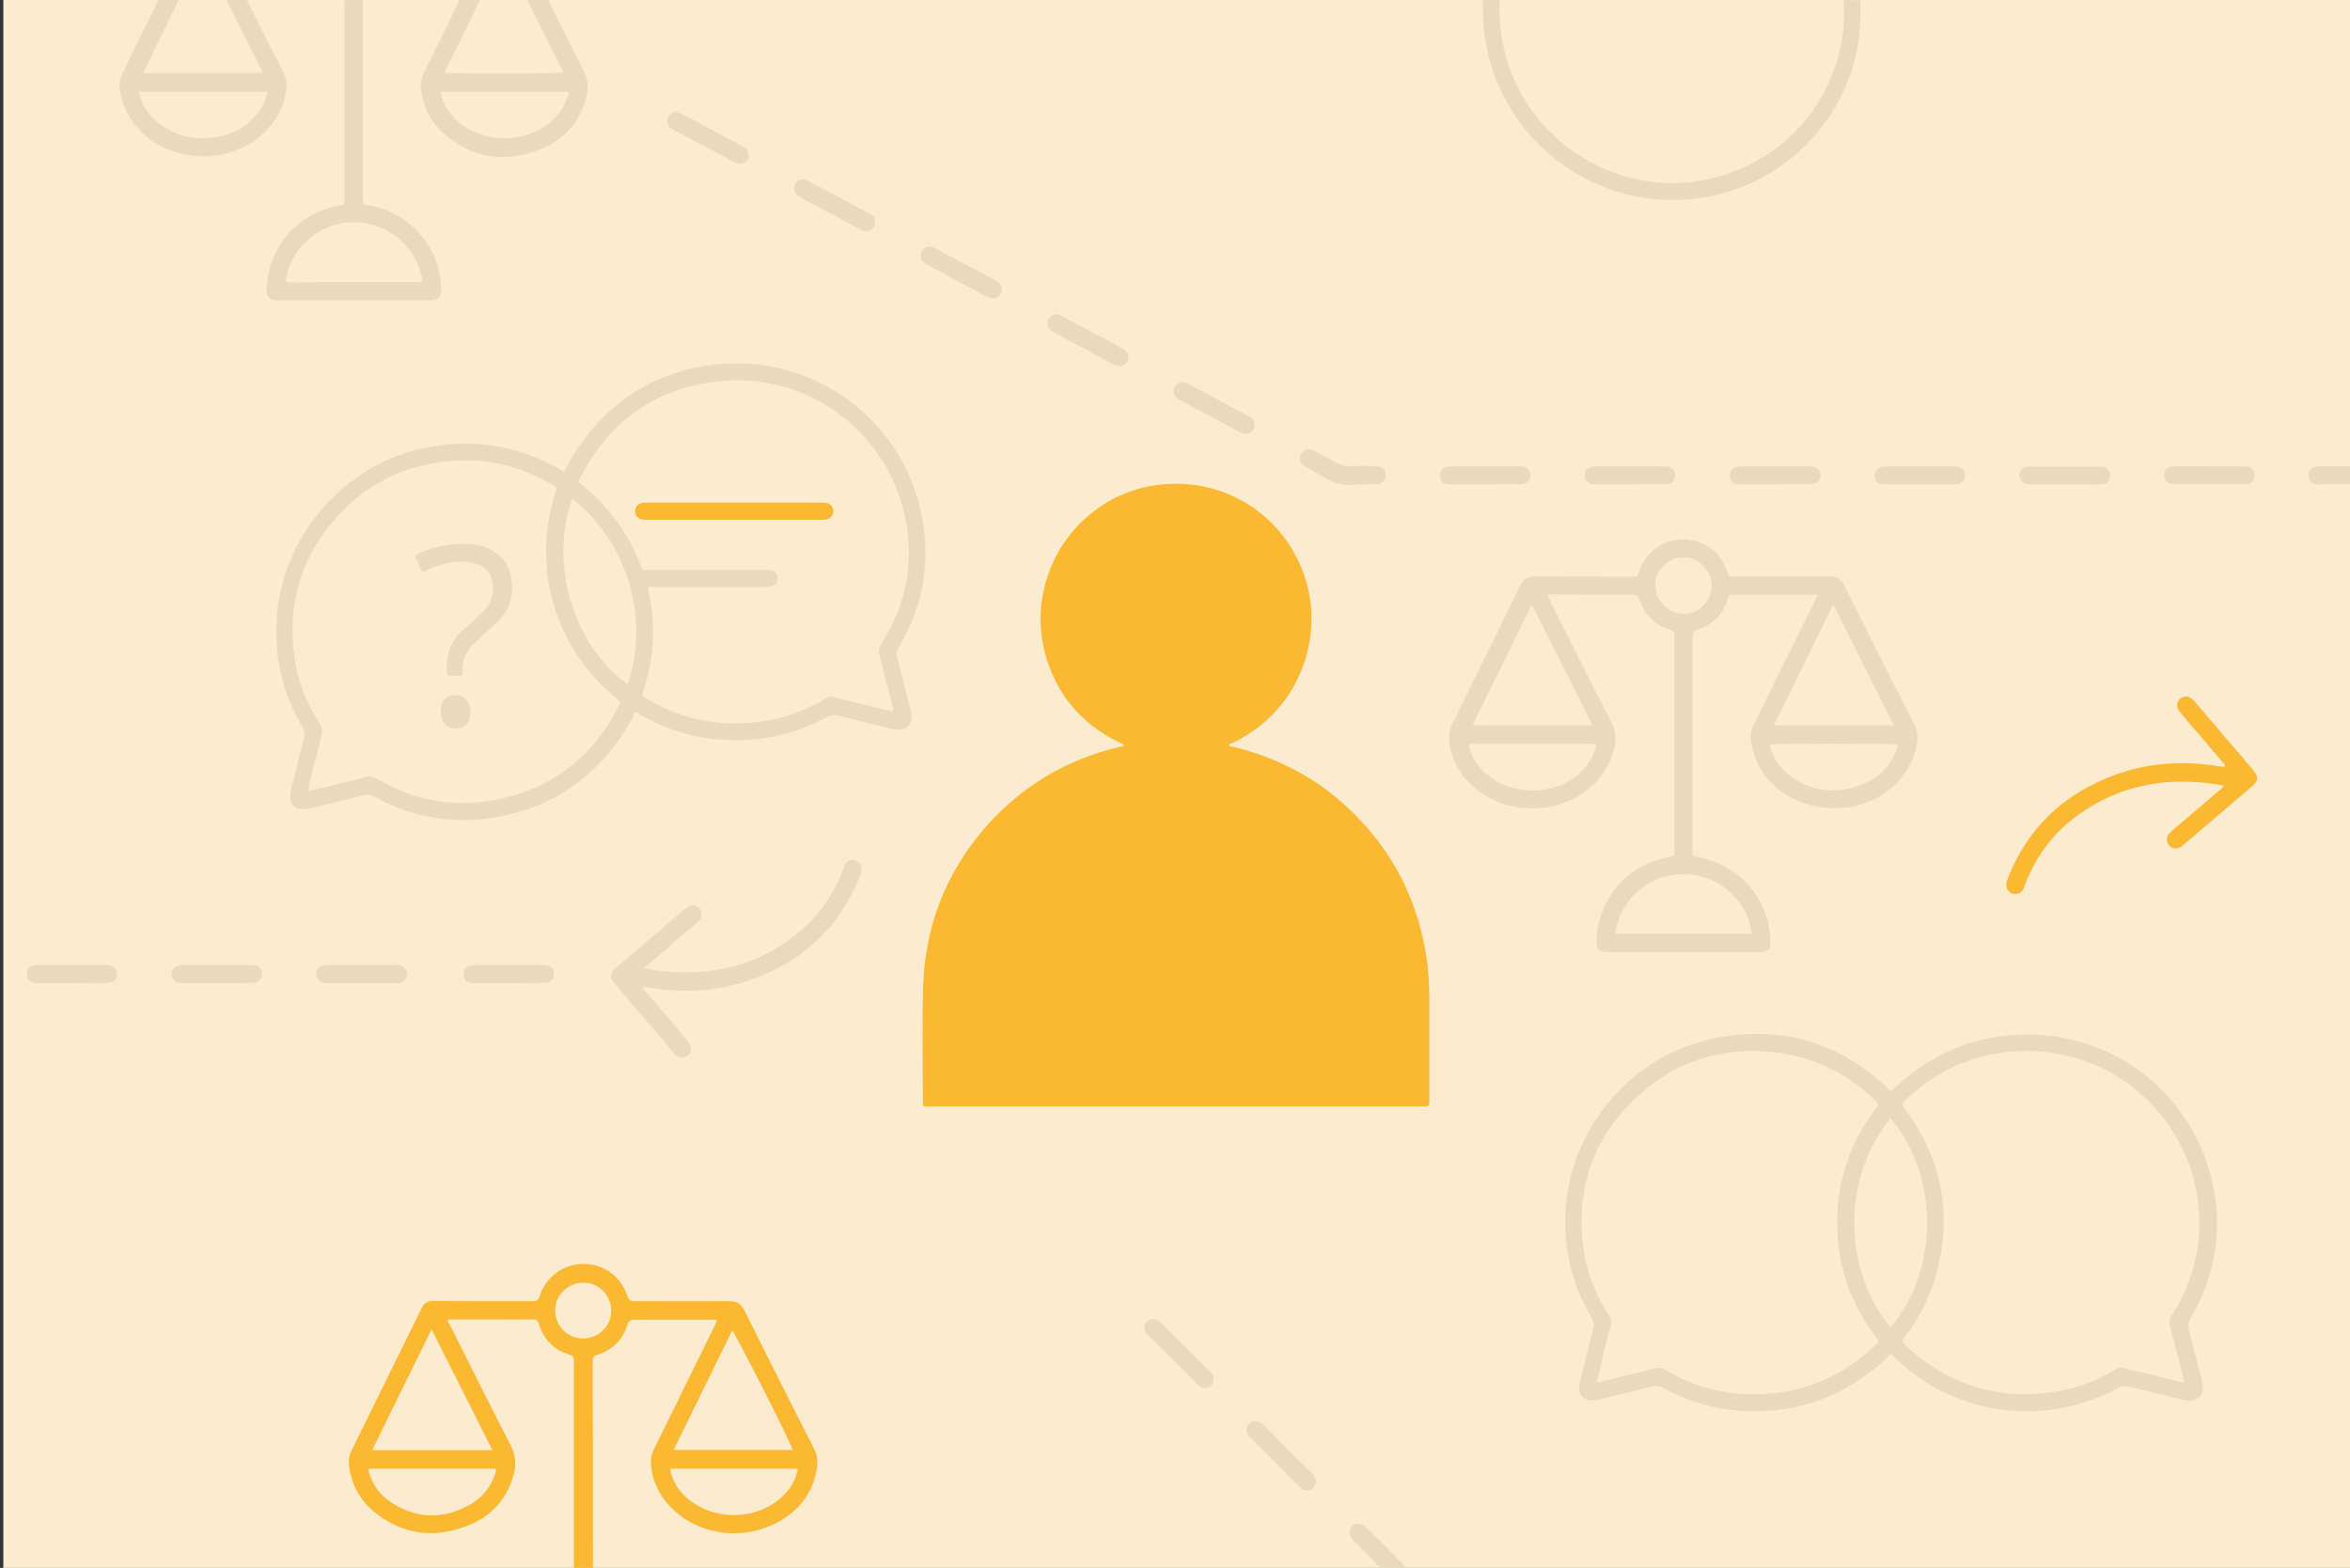 <?xml version="1.0" encoding="utf-8"?>
<!-- Generator: Adobe Illustrator 18.1.1, SVG Export Plug-In . SVG Version: 6.00 Build 0)  -->
<svg version="1.1" id="Lager_1" xmlns="http://www.w3.org/2000/svg" xmlns:xlink="http://www.w3.org/1999/xlink" x="0px" y="0px"
	 width="850.5px" height="567.4px" viewBox="0 0 850.5 567.4" enable-background="new 0 0 850.5 567.4" xml:space="preserve">
<rect x="0" y="0" width="850.5" height="567.4" fill="#333333" stroke="none"/>
<rect x="1.2" y="0" fill="#FBECCF" width="849.3" height="567.4"/>
<path fill="#FAB833" d="M406.8,269.5c-13.5-6.1-23-15.9-27.7-30.1c-3.4-10.3-3.3-20.8,0.1-31.1c6.3-19,25.3-34.8,49.9-33.1
	c19.9,1.3,38.3,15,44,36.6c5.5,20.8-3.6,46.7-28.4,57.7c0.2,0.7,0.8,0.6,1.3,0.7c18.1,4.3,33.6,13.1,46.3,26.6
	c12.1,12.8,19.8,28,23.2,45.3c1.3,6.5,1.8,13.1,1.8,19.8c0,11.8,0,23.5,0,35.3c0,0.6,0,1.1,0,1.7c0,1-0.3,1.5-1.4,1.5
	c-0.6,0-1.1,0-1.7,0c-59,0-118,0-177.1,0c-3.4,0-3.1,0.3-3.1-3.1c0-13.5-0.3-27,0.1-40.5c0.7-20.9,7.7-39.6,21.1-55.7
	c13.2-15.8,29.9-26,49.9-30.8C405.7,270.2,406.4,270.3,406.8,269.5z"/>
<g display="none">
	<path display="inline" fill="#212368" d="M207.3,567.4c0-14.2,0-28.5,0-42.7c0-10.7,0-21.4,0-32.2c0-1.3-0.3-1.9-1.7-2.3
		c-5.6-1.7-9.3-5.5-11-11.1c-0.3-1-0.7-1.6-1.9-1.6c-10.1,0.1-20.2,0-30.2,0c-0.2,0-0.4,0.1-0.7,0.1c-0.2,1,0.5,1.7,0.9,2.4
		c7.2,14.4,14.3,28.7,21.7,43c1.9,3.7,2.1,7.2,1,11.1c-2.6,9-8.5,15-17,18.2c-12,4.6-23.3,3-33.3-5.1c-5.4-4.4-8.4-10.2-9.2-17.1
		c-0.2-2,0.2-3.8,1.1-5.5c7.7-15.6,15.4-31.3,23.1-46.9c0.7-1.4,1.4-2.7,2-4.1c0.9-2,2.4-2.9,4.5-2.8c5.1,0.1,10.2,0.1,15.4,0.1
		c6.8,0,13.6,0,20.4,0c1.4,0,2-0.4,2.5-1.8c2.3-7.1,8.6-11.7,15.9-11.7c7.3,0,13.6,4.6,15.9,11.7c0.5,1.4,1.1,1.8,2.5,1.8
		c11.4,0,22.9,0.1,34.3,0c2.7,0,4.3,0.9,5.5,3.3c8.4,16.8,16.8,33.6,25.3,50.3c1.3,2.6,1.4,5.2,0.8,7.9c-2.1,9.9-8.3,16.4-17.5,20.1
		c-12.3,5-26.6,2-35.4-7.2c-4-4.2-6.4-9.1-7-14.9c-0.2-2.1,0.1-3.9,1-5.8c7.3-14.8,14.5-29.5,21.8-44.3c0.4-0.8,0.9-1.5,1-2.4
		c-0.4-0.5-1-0.3-1.5-0.3c-9.4,0-18.9,0-28.3,0c-1.4,0-2.1,0.4-2.5,1.8c-1.7,5.5-5.4,9.1-10.9,10.9c-1.1,0.3-1.7,0.7-1.7,2.1
		c0.1,25,0.1,49.9,0.1,74.9c0,0.1,0,0.2,0,0.2C211.8,567.4,209.6,567.4,207.3,567.4z M243.4,524.7c14.7,0,28.9,0,43.1,0
		c-0.7-2.6-20.6-41.9-21.9-43.2C257.6,495.8,250.6,510.1,243.4,524.7z M177.7,524.8c-7.4-14.7-14.6-29-22-43.7
		c-7.3,14.8-14.3,29.1-21.5,43.7C148.9,524.8,163.1,524.8,177.7,524.8z M242.1,531.5c1.4,9.4,11.6,16.8,23.1,16.8
		c11.5,0,21.7-7.4,23.1-16.8C272.9,531.5,257.6,531.5,242.1,531.5z M133.1,531.5c-0.2,0.7-0.1,1.2,0.1,1.6c1.4,4.5,4.1,8.2,8.1,10.7
		c9.2,5.9,18.6,6.1,28.1,0.9c4.5-2.5,7.7-6.2,9.3-11.1c0.2-0.7,0.6-1.3,0.2-2.1C163.7,531.5,148.4,531.5,133.1,531.5z M220.8,474.4
		c0-5.6-4.4-10.1-9.9-10.2c-5.7-0.1-10.3,4.4-10.4,10c0,5.7,4.5,10.2,10.1,10.2C216.2,484.4,220.8,479.9,220.8,474.4z"/>
	<path display="inline" fill="#212368" d="M131,0c0,23.4,0,46.7,0,70.1c0,0.6,0,1.1,0,1.7c0.1,2.3-0.4,2.1,2.1,2.5
		c5.3,0.9,10.1,3,14.3,6.4c7.5,6.1,11.5,14,11.9,23.7c0.1,3.1-1,4.3-4.1,4.3c-18.3,0-36.6,0-55,0c-3.1,0-4.2-1.2-4.1-4.2
		c0.6-15.1,11.2-27.4,26.1-30.1c2.4-0.4,2.1-0.3,2.1-2.3c0-23.5,0-47,0-70.6c0-0.5-0.1-1-0.1-1.4C126.5,0,128.8,0,131,0z
		 M127.8,102.1c7.4,0,14.9,0,22.3,0c2.6,0,2.6,0,2-2.4c-2.5-11.1-12.8-19.3-24.4-19.3c-11.5-0.1-22,8.3-24.4,19.6
		c-0.5,2.1-0.4,2.2,1.9,2.2C112.8,102.1,120.3,102.1,127.8,102.1z"/>
	<path display="inline" fill="#212368" d="M542.4,0c-1.4,25.7,12.7,48.8,35,59.8c36.3,18,80-3.3,88.3-42.8
		c1.2-5.6,1.5-11.2,1.1-16.9c2.1,0,4.2,0,6.2,0c0.1,6-0.1,12-1.3,17.9c-5.2,25.9-25.3,46.6-51,52.6c-35.8,8.3-71.6-12.8-81.8-48.2
		c-2-6.9-2.8-13.9-2.6-21.1c0-0.4,0-0.8-0.1-1.2C538.2,0,540.3,0,542.4,0z"/>
	<path display="inline" fill="#212368" d="M198.2,0c-0.1,0.7,0.4,1.2,0.6,1.8c3.9,7.8,7.8,15.7,11.9,23.5c1.7,3.2,2,6.3,1.1,9.7
		c-2.4,9.6-8.5,16.1-17.6,19.4c-12.4,4.6-23.9,2.8-34-6.1c-5-4.4-7.7-10.1-8.3-16.8c-0.1-1.8,0.2-3.4,1.1-5.1
		c4.2-8.5,8.4-17,12.6-25.6c0.1-0.3,0.2-0.6,0.3-0.9c2.4,0,4.8,0,7.2,0c0.1,0.7-0.4,1.2-0.6,1.8c-3.7,7.5-7.3,14.9-11,22.4
		c-0.3,0.7-0.9,1.3-0.8,2.2c2.6,0.5,41,0.4,42.7-0.1c0-0.8-0.5-1.3-0.8-2c-3.7-7.4-7.4-14.7-11.1-22.1c-0.3-0.7-1-1.3-0.7-2.2
		C193.4,0,195.8,0,198.2,0z M159,33.2c0.8,4.4,3,7.8,6.2,10.6c7.6,6.8,19.6,8.2,29,3.4c4.9-2.5,8.5-6.1,10.5-11.3
		c0.3-0.8,0.9-1.7,0.5-2.7C189.8,33.2,174.5,33.2,159,33.2z"/>
	<path display="inline" fill="#212368" d="M89.3,0c-0.4,0.9,0.4,1.5,0.7,2.1c3.9,7.9,7.9,15.9,12,23.7c1.4,2.7,1.6,5.3,1,8.1
		c-1.1,5.9-4,10.7-8.4,14.7c-12.4,11.2-32.8,10.5-44.4-1.4c-4.3-4.5-6.8-9.8-7.3-16c-0.1-1.7,0.3-3.1,1-4.6c4-8.2,8-16.3,12-24.5
		c0.3-0.7,1-1.3,0.7-2.2c2.6,0,5.1,0,7.7,0C60,8.8,55.8,17.5,51.4,26.5c14.6,0,28.8,0,43,0c0.3-0.8-0.2-1.3-0.5-1.9
		c-1.1-2.2-2.2-4.4-3.3-6.6c-3-6-6-12-9-18C84.1,0,86.7,0,89.3,0z M50.1,33.2C50,33.5,50,33.6,50,33.7c0,0.2,0.1,0.5,0.1,0.7
		c1.5,5.3,4.9,9.3,9.6,12.1c5.4,3.3,11.4,4.2,17.6,3.3c6.4-0.9,11.8-3.8,15.8-9.1c1.6-2.2,2.9-4.6,3.3-7.4
		C80.8,33.2,65.5,33.2,50.1,33.2z"/>
	<path display="inline" fill="#212368" d="M498.7,567.4c0-0.8-0.8-1.2-1.2-1.7c-2.6-2.7-5.3-5.3-7.9-8c-2-2-2.2-3.9-0.7-5.4
		c1.4-1.4,3.5-1.2,5.4,0.7c4.2,4.2,8.5,8.4,12.7,12.7c0.5,0.5,0.9,1.1,1.4,1.6C505.1,567.4,501.9,567.4,498.7,567.4z"/>
	<path display="inline" fill="#212368" d="M850.5,175.2c-4,0-8,0.1-12,0.1c-2,0-3.4-1.4-3.4-3.3c0-1.9,1.3-3.2,3.4-3.2
		c3.2-0.1,6.4,0,9.6,0c0.8,0,1.6,0.2,2.3-0.3C850.5,170.7,850.5,173,850.5,175.2z"/>
	<path display="inline" fill="#212368" d="M657.5,215.2c-2,0-3.5,0-4.9,0c-8.2,0-16.5,0-24.7,0c-2.6,0-2.4-0.2-3.2,2.2
		c-1.8,5.2-5.4,8.8-10.7,10.5c-1.4,0.4-1.9,1-1.9,2.5c0,25.8,0,51.7,0,77.5c0,1.9,0,1.9,2.1,2.3c13.6,2.5,23.7,12.8,25.9,26.5
		c0.2,1.5,0.3,3,0.3,4.5c0,2.1-1.2,3.2-3.2,3.4c-0.6,0-1.1,0-1.7,0c-17.8,0-35.5,0-53.3,0c-0.5,0-1,0-1.4,0
		c-2.2-0.1-3.4-1.3-3.4-3.5c-0.1-3.1,0.4-6.1,1.3-9c4.1-12.1,12.4-19.4,24.9-22c2-0.4,2-0.4,2-2.3c0-25.8,0-51.7,0-77.5
		c0-1.5-0.4-2-1.8-2.5c-5.4-1.7-9-5.3-10.8-10.7c-0.5-1.4-1-1.9-2.5-1.9c-9.5,0-19,0-28.6-0.1c-0.4,0-0.8,0-1.2,0
		c-0.7,0-1,0.4-0.7,1.1c0.4,0.9,0.8,1.7,1.3,2.6c7.1,14.1,14.1,28.3,21.4,42.4c1.7,3.3,1.9,6.5,1,9.9c-1.4,5.7-4.4,10.4-8.9,14.2
		c-11.7,9.8-30.2,9.7-41.8-0.4c-5.3-4.7-8.5-10.5-9-17.7c-0.1-1.6,0.2-3.1,0.9-4.6c8.4-17.1,16.8-34.1,25.2-51.2
		c1-2,2.4-2.8,4.6-2.8c11.7,0.1,23.4,0.1,35,0.1c2.5,0,2.5,0,3.3-2.3c2.4-6.8,8.6-11.2,15.7-11.2c7.2,0,13.6,4.4,15.9,11.3
		c0.8,2.5,0.7,2.1,3,2.1c11.4,0,22.7,0.1,34.1,0c2.6,0,4.1,0.9,5.3,3.2c7.8,15.7,15.7,31.3,23.6,46.9c0.4,0.7,0.6,1.5,1.1,2.1
		c2.3,3.3,2.2,6.9,1.2,10.6c-1.8,6.8-5.8,12-11.6,15.9c-10.9,7.2-26,6.9-36.6-0.6c-6.2-4.4-10.1-10.3-11.3-18
		c-0.4-2.3-0.1-4.4,0.9-6.5c6.4-13,12.8-25.9,19.2-38.9C654.7,220.9,656,218.3,657.5,215.2z M576,262.5c-7.3-14.6-14.5-28.9-22-43.7
		c-7.3,14.8-14.3,29.1-21.5,43.7C547.1,262.5,561.4,262.5,576,262.5z M663.1,218.8c-7.2,14.7-14.3,29.1-21.5,43.7
		c14.6,0,28.9,0,43.5,0C677.7,247.9,670.5,233.5,663.1,218.8z M584.3,337.9c16.4,0,32.8,0,49.2,0c-0.6-9.2-9.5-21.2-24.1-21.5
		C594.8,316,585.1,327.7,584.3,337.9z M577.4,269.4c-1-0.4-1.8-0.2-2.6-0.2c-7.3,0-14.6,0-21.8,0c-6.6,0-13.3,0-19.9,0
		c-2.1,0-2.2,0.1-1.5,2.2c0.8,2.5,2.2,4.8,4,6.8c9.3,10.2,27,10.6,36.7,0.7C574.8,276.2,576.6,273.2,577.4,269.4z M686.3,269.4
		c-2.1-0.3-44-0.3-46,0c0,0.2-0.1,0.3-0.1,0.5c0,0.3,0.1,0.6,0.2,0.9c1.2,3.9,3.5,7.2,6.7,9.7c8.2,6.2,17.2,7.1,26.7,3.3
		c5.4-2.2,9.4-6,11.7-11.4C686,271.5,686.6,270.5,686.3,269.4z M609,222.1c5.5,0,10-4.6,10.1-10.1c0-5.5-4.7-10.3-10.2-10.3
		c-5.5,0-10.3,4.8-10.2,10.3C598.7,217.6,603.5,222.2,609,222.1z"/>
	<path display="inline" fill="#212368" d="M203.8,170.6c1-1.8,1.8-3.5,2.8-5.1c11.6-19,28.3-30.4,50.3-33.4
		c36-4.9,69.8,19.4,76.4,55c3.1,16.7,0.3,32.4-8.3,47.1c-0.8,1.4-1,2.7-0.6,4.2c1.6,5.9,3,11.8,4.5,17.6c0.1,0.4,0.2,0.8,0.3,1.2
		c1.2,5-1.5,7.8-6.6,6.6c-6.7-1.6-13.4-3.2-20-4.9c-1.3-0.3-2.3-0.2-3.4,0.4c-12.1,6.7-25.1,9.4-38.8,8.4
		c-10.1-0.8-19.6-3.7-28.4-8.7c-0.6-0.3-1.1-0.6-1.6-1c-0.6-0.4-1-0.3-1.3,0.4c-0.2,0.5-0.5,1-0.7,1.5c-11.1,20.3-28,32.5-50.8,36.1
		c-14.9,2.3-29.1-0.4-42.4-7.6c-1.5-0.8-2.7-0.9-4.3-0.5c-6.3,1.6-12.6,3.1-18.9,4.6c-0.2,0-0.3,0.1-0.5,0.1
		c-5.2,1.2-7.9-1.5-6.6-6.7c1.5-6.2,3.1-12.4,4.7-18.6c0.4-1.5,0.3-2.7-0.5-4.1c-7.6-12.7-10.5-26.5-9.2-41.2
		c2.6-28.8,24.6-53.8,53-59.8c17.4-3.7,33.8-1.2,49.3,7.6c0.3,0.2,0.7,0.4,1,0.6C203.3,170.5,203.5,170.5,203.8,170.6z M322.6,257.5
		c0.4-0.6,0.2-0.9,0.2-1.2c-1.6-6.2-3.1-12.4-4.8-18.6c-0.5-1.8-0.3-3.2,0.7-4.9c9-14.2,11.9-29.6,8.4-45.9
		c-6.6-31.2-36.6-53.9-70.8-48.5c-21.1,3.3-36.5,15-46.4,33.9c-1.2,2.2-1.2,1.9,0.7,3.5c9.4,7.7,16.4,17.2,20.8,28.5
		c0.9,2.2,0.4,2,3.1,2c13.9,0,27.8,0,41.7,0c0.6,0,1.3,0,1.9,0c1.7,0.1,2.9,1.3,3,2.9c0.1,1.6-1,2.8-2.7,3.1
		c-0.8,0.1-1.6,0.1-2.4,0.1c-13.3,0-26.6,0-39.8,0c-2.1,0-2.1,0-1.7,2.1c2.4,12,1.8,23.8-2,35.5c-0.6,1.8-0.6,1.9,1,2.8
		c13.5,8,28.1,10.7,43.6,8c7.6-1.3,14.6-4,21.2-8c1-0.6,1.9-0.9,3.1-0.5c2.4,0.7,4.8,1.2,7.2,1.8C313.3,255.3,318,256.4,322.6,257.5
		z M111.5,286.2c0.7-0.1,1.4-0.2,2-0.4c6.2-1.5,12.4-3,18.6-4.6c1.4-0.4,2.5-0.2,3.8,0.6c12.6,7.4,26.1,10.3,40.5,8.1
		c21.3-3.3,36.9-14.8,46.9-33.8c0.2-0.4,0.3-0.7,0.5-1.1c0.4-0.8,0.3-1.3-0.5-1.8c-0.4-0.3-0.8-0.6-1.1-0.9
		c-21.8-18-30.2-46.7-21.7-73.6c0.8-2.5,0.8-2.2-1.2-3.4c-12.2-7.2-25.4-10-39.4-8.2c-15.3,1.9-28.2,8.6-38.5,20.1
		c-12.9,14.5-18,31.6-15.2,50.8c1.2,8.6,4.3,16.5,9.1,23.8c1,1.5,1.1,2.8,0.7,4.4c-1.6,5.9-3.1,11.9-4.6,17.9
		C111.5,284.8,111.1,285.4,111.5,286.2z M206.7,180.5c-8.7,24.6,1.1,53.5,20,67.1C234.5,225.7,227.9,197.2,206.7,180.5z"/>
	<path display="inline" fill="#212368" d="M683.8,394.9c0.6-0.2,1-0.8,1.5-1.2c11.3-10.8,24.7-17.2,40.3-18.9
		c34.5-3.8,66.1,18.2,74.3,51.9c4.3,17.7,1.6,34.6-7.6,50.4c-0.8,1.4-1,2.7-0.6,4.2c1.7,6.3,3.2,12.5,4.8,18.8
		c0.2,0.7,0.3,1.4,0.3,2.1c0,2.8-1.7,4.6-4.6,4.7c-0.9,0-1.7-0.1-2.6-0.3c-6.5-1.6-13-3.1-19.6-4.8c-1.4-0.4-2.6-0.2-3.9,0.5
		c-26.9,14.5-59.2,10.1-81.1-11.2c-0.3-0.3-0.7-0.6-1-1c-0.8,0.1-1.1,0.7-1.5,1.2c-14.8,14-32.4,20.5-52.7,19.3
		c-9.9-0.6-19.3-3.4-28.1-8.2c-1.4-0.8-2.7-1-4.3-0.6c-6.4,1.6-12.9,3.1-19.3,4.7c-0.3,0.1-0.6,0.2-0.9,0.2c-4.4,0.8-7.1-1.9-6-6.3
		c1.6-6.5,3.2-13,4.9-19.5c0.4-1.4,0.2-2.5-0.5-3.8c-6.9-11.6-10.1-24.1-9.6-37.6c1.1-30,22.8-56.6,52.1-63.3
		c24.6-5.6,46.2,0.3,64.6,17.6C683.1,394.3,683.3,394.8,683.8,394.9z M790.1,500.4c-0.1-0.8-0.2-1.2-0.3-1.6
		c-1.6-6.2-3.1-12.4-4.8-18.6c-0.5-1.7-0.3-2.9,0.7-4.4c8.6-13.5,11.7-28.3,8.9-44.1c-4.8-27.2-27.6-48.4-55.1-51
		c-19.1-1.8-35.8,3.9-49.9,17.1c-1.9,1.7-1.8,1.7-0.3,3.8c14,19.3,17.3,40.3,10,63c-2.3,7.1-5.9,13.5-10.4,19.3
		c-1.1,1.4-1.1,1.5,0.1,2.7c1.8,1.8,3.7,3.5,5.8,5c13.8,10.4,29.3,14.6,46.5,12.4c8.5-1.1,16.5-3.9,23.8-8.3c1.1-0.6,2-1,3.3-0.6
		c3.1,0.9,6.4,1.6,9.5,2.3C782,498.5,785.9,499.4,790.1,500.4z M577.6,499.9c0.9,0.5,1.5,0.1,2.2-0.1c6.3-1.5,12.6-3,18.9-4.6
		c1.4-0.4,2.5-0.2,3.8,0.6c7.9,4.8,16.5,7.7,25.7,8.5c19.2,1.7,35.9-4.1,50-17.4c1.6-1.5,1.5-1.5,0.2-3.2
		c-7.8-10.3-12.4-21.8-13.6-34.6c-1.6-17.7,2.9-33.7,13.7-47.9c1.2-1.6,1.3-1.4-0.2-2.9c-10.5-10.2-23-16.2-37.5-17.6
		c-17.7-1.7-33.7,3-47.1,14.8c-17.5,15.3-24.3,34.7-20.8,57.7c1.3,8.3,4.4,15.8,9,22.8c0.9,1.3,1.1,2.5,0.6,4
		c-1,3.4-1.8,6.8-2.7,10.2C579.2,493.5,578.4,496.7,577.6,499.9z M683.8,404.7c-17.3,21.1-17.7,53.9,0,75.7
		C701.4,459.9,701.5,425.4,683.8,404.7z"/>
	<path display="inline" fill="#212368" d="M232.7,350.3c2.8,0.8,5.4,1.1,7.9,1.3c17,1.5,32.6-2.2,46.2-12.7
		c8.2-6.3,14.2-14.4,17.9-24.1c0.3-0.7,0.5-1.4,0.8-2c0.8-1.4,2.3-1.9,3.7-1.4c1.5,0.5,2.3,1.7,2.3,3.3c0,1-0.4,1.9-0.8,2.7
		c-7.5,18.6-21,30.8-39.7,37.3c-12.1,4.2-24.5,4.9-37.1,2.6c-0.5-0.1-1.1-0.3-1.6,0c0,0.9,0.8,1.4,1.3,1.9
		c4.8,5.6,9.5,11.2,14.3,16.8c0.5,0.5,1,1.1,1.3,1.7c0.9,1.5,0.6,3.3-0.7,4.3c-1.2,0.9-3,0.9-4.2-0.1c-0.5-0.4-0.9-0.9-1.3-1.4
		c-6.8-8-13.6-15.9-20.4-23.9c-0.4-0.4-0.8-0.8-1.1-1.3c-1.1-1.6-1-3.1,0.4-4.5c0.4-0.4,0.8-0.7,1.3-1.1c8-6.8,15.9-13.6,23.9-20.4
		c0.5-0.5,1.1-1,1.7-1.3c1.4-0.8,3.1-0.3,4.1,0.9c0.9,1.1,0.9,2.9,0,4c-0.4,0.6-1,1-1.6,1.5c-5.5,4.7-11.1,9.4-16.6,14.2
		C234.1,349,233.5,349.5,232.7,350.3z"/>
	<path display="inline" fill="#212368" d="M804.4,284.3c-17.9-3.3-34.6-1.1-49.9,8.7c-10.3,6.6-17.6,15.7-22,27.1
		c-0.2,0.6-0.4,1.2-0.7,1.8c-0.8,1.4-2.4,2-3.9,1.5c-1.4-0.5-2.2-1.8-2.2-3.4c0-0.9,0.4-1.7,0.7-2.5c7.3-18.3,20.5-30.5,39-37.2
		c11.9-4.3,24.2-5,36.6-3.1c0.8,0.1,1.6,0.2,2.4,0.3c0.1,0,0.3-0.1,0.5-0.1c0-0.9-0.7-1.4-1.2-1.9c-4.8-5.7-9.6-11.3-14.5-17
		c-0.4-0.5-0.9-1-1.2-1.5c-0.8-1.4-0.6-3.1,0.6-4.1c1.2-1.1,2.8-1.1,4.2-0.1c0.4,0.3,0.8,0.8,1.2,1.2c7,8.2,14,16.4,21,24.6
		c2.2,2.6,2,4-0.6,6.2c-5.5,4.7-10.9,9.3-16.4,14c-2.7,2.3-5.4,4.6-8,6.8c-0.4,0.4-0.8,0.7-1.3,1c-1.4,0.8-3.1,0.5-4.1-0.7
		c-1-1.1-1-3,0-4.2c0.5-0.5,1-1,1.6-1.5c5.5-4.7,11-9.3,16.4-14C803.1,285.9,803.9,285.4,804.4,284.3z"/>
	<path display="inline" fill="#212368" d="M438.8,498.8c0.1,2.8-2.6,4.4-4.8,3.1c-0.6-0.3-1.1-0.9-1.6-1.4
		c-5.6-5.6-11.2-11.2-16.8-16.8c-0.4-0.5-0.9-0.9-1.3-1.4c-0.9-1.4-0.7-3,0.5-4.1c1.1-1,2.7-1.2,4-0.4c0.5,0.3,1,0.8,1.4,1.3
		c5.7,5.6,11.3,11.3,16.9,16.9C438,496.8,438.9,497.6,438.8,498.8z"/>
	<path display="inline" fill="#212368" d="M472.6,539.4c-1.3,0-2.2-0.8-3.1-1.7c-5.7-5.7-11.4-11.4-17.1-17.1
		c-0.3-0.3-0.6-0.6-0.8-0.9c-1.2-1.6-1.1-3.3,0.2-4.5c1.2-1.2,3.1-1.2,4.6,0c0.2,0.2,0.3,0.3,0.5,0.5c5.9,5.9,11.7,11.8,17.6,17.6
		c0.8,0.8,1.3,1.6,1.4,2.7C475.9,537.9,474.4,539.5,472.6,539.4z"/>
	<path display="inline" fill="#212368" d="M267.4,59.3c-0.7,0-1.3-0.2-2-0.6c-7.4-3.9-14.8-7.9-22.2-11.8c-1.7-0.9-2.2-2.1-2-3.7
		c0.2-1.3,1.2-2.2,2.5-2.6c0.9-0.2,1.7,0,2.5,0.5c7.5,4,14.9,7.9,22.4,12c1.6,0.9,2.2,2.3,1.9,3.8C270.3,58.2,269,59.2,267.4,59.3z"
		/>
	<path display="inline" fill="#212368" d="M362.2,104.7c0.1,2-1.7,3.5-3.8,3.3c-0.7-0.1-1.4-0.4-2-0.8c-7-3.8-14.1-7.5-21.1-11.3
		c-0.5-0.3-1-0.5-1.4-0.9c-1.3-1.1-1.5-2.7-0.7-4.1c0.8-1.4,2.4-2,3.9-1.5c0.4,0.2,0.9,0.4,1.3,0.6c7.1,3.8,14.2,7.6,21.3,11.4
		C361.1,102.2,362.1,103.1,362.2,104.7z"/>
	<path display="inline" fill="#212368" d="M25.6,355.8c-3.9,0-7.8,0-11.7,0c-0.6,0-1.3,0-1.9-0.1c-1.5-0.2-2.6-1.5-2.7-3
		c-0.1-1.5,0.8-2.9,2.2-3.3c0.7-0.2,1.4-0.2,2.1-0.2c8,0,16,0,23.9,0c0.6,0,1.1,0,1.7,0.1c1.7,0.3,2.9,1.7,2.8,3.3
		c-0.1,1.6-1.3,3-3.1,3.1c-2,0.1-4,0-6,0C30.5,355.8,28,355.8,25.6,355.8z"/>
	<path display="inline" fill="#212368" d="M316.4,79.9c-0.1,2.5-1.5,3.8-3.5,3.8c-0.8,0-1.5-0.4-2.2-0.8c-7-3.8-14.1-7.5-21.1-11.3
		c-0.4-0.2-0.9-0.4-1.2-0.7c-1.4-1.1-1.8-2.8-1-4.3c0.8-1.5,2.5-2.1,4.1-1.4c0.4,0.2,0.9,0.4,1.3,0.6c7,3.8,14.1,7.5,21.1,11.3
		C315.3,77.8,316.5,78.7,316.4,79.9z"/>
	<path display="inline" fill="#212368" d="M77.8,355.8c-3.9,0-7.8,0-11.7,0c-0.6,0-1.3,0-1.9-0.1c-1.4-0.3-2.5-1.6-2.5-3.1
		c0-1.4,0.8-2.7,2.2-3.1c0.8-0.3,1.7-0.3,2.6-0.3c7.7,0,15.5,0,23.2,0c0.7,0,1.4,0,2.1,0.1c1.6,0.3,2.7,1.7,2.7,3.2
		c0,1.7-1.3,3-3,3.2c-1.5,0.1-3,0-4.5,0.1C83.9,355.8,80.8,355.8,77.8,355.8z"/>
	<path display="inline" fill="#212368" d="M453.7,153.4c0.1,2.5-2,4.1-4.2,3.5c-0.6-0.2-1.2-0.5-1.7-0.8c-6.9-3.7-13.8-7.4-20.7-11
		c-0.4-0.2-0.9-0.4-1.2-0.7c-1.6-1.1-2-2.9-1.1-4.4c0.9-1.5,2.5-2,4.1-1.4c0.4,0.1,0.7,0.3,1.1,0.5c7.1,3.8,14.2,7.6,21.3,11.4
		C452.6,151.1,453.7,151.9,453.7,153.4z"/>
	<path display="inline" fill="#212368" d="M381.9,113.8c0.5,0,1.1,0.2,1.6,0.4c7.5,4,15.1,8,22.6,12c0.2,0.1,0.4,0.2,0.6,0.4
		c1.3,1,1.7,2.6,1,4.1c-0.7,1.4-2.2,2.2-3.8,1.7c-0.7-0.2-1.3-0.6-1.9-0.9c-6.8-3.6-13.7-7.3-20.5-10.9c-0.6-0.3-1.3-0.7-1.8-1.1
		c-1-0.9-1.3-2.5-0.8-3.7C379.3,114.6,380.5,113.8,381.9,113.8z"/>
	<path display="inline" fill="#212368" d="M130.4,355.8c-4.2,0-8.5,0-12.7,0c-2.3,0-3.6-1.3-3.6-3.3c0-1.6,0.9-2.8,2.5-3.1
		c0.8-0.2,1.6-0.2,2.4-0.2c7.7,0,15.3,0,23,0c0.7,0,1.4,0,2.1,0.1c1.8,0.3,2.9,1.7,2.8,3.4c-0.1,1.7-1.3,3-3.1,3.1
		c-2.4,0.1-4.8,0-7.2,0C134.5,355.8,132.4,355.8,130.4,355.8z"/>
	<path display="inline" fill="#212368" d="M183.7,355.8c-4.2,0-8.5,0-12.7,0c-2.3,0-3.6-1.2-3.6-3.3c0-1.6,0.9-2.8,2.4-3.1
		c0.7-0.2,1.4-0.2,2.1-0.2c7.8,0,15.6,0,23.5,0c0.6,0,1.3,0,1.9,0.1c1.8,0.3,2.9,1.7,2.8,3.3c-0.1,1.7-1.3,3-3,3.1
		c-2.1,0.1-4.1,0-6.2,0C188.5,355.8,186.1,355.8,183.7,355.8z"/>
	<path display="inline" fill="#212368" d="M490.2,175.3c-4.2,0.9-8.6-0.7-12.8-3.4c-1.7-1.1-3.5-1.9-5.2-2.9c-2-1.1-2.6-2.9-1.8-4.6
		c0.9-1.8,2.8-2.3,4.9-1.2c2.8,1.5,5.6,3,8.4,4.5c1.3,0.7,2.6,1.1,4.1,1c3.3-0.1,6.5-0.1,9.8,0c2.1,0,3.3,1.1,3.5,2.9
		c0.2,2-1.1,3.5-3.3,3.6C495.6,175.3,493.4,175.3,490.2,175.3z"/>
	<path display="inline" fill="#212368" d="M537.2,175.3c-4,0-8,0-12,0c-0.6,0-1.1,0-1.7,0c-1.6-0.2-2.7-1.5-2.8-3.1
		c0-1.6,1-3,2.6-3.3c0.5-0.1,1.1-0.1,1.7-0.1c8.1,0,16.1,0,24.2,0c0.5,0,1,0,1.4,0c1.8,0.2,2.9,1.5,2.9,3.2c0,1.7-1.2,3-2.9,3.2
		c-1.4,0.1-2.9,0-4.3,0C543.3,175.3,540.2,175.3,537.2,175.3z"/>
	<path display="inline" fill="#212368" d="M642,175.3c-4.3,0-8.6,0-12.9,0c-2.6,0-4-2.1-3.2-4.4c0.4-1.1,1.2-1.8,2.4-2
		c0.5-0.1,1.1-0.1,1.7-0.1c8.1,0,16.1,0,24.2,0c0.3,0,0.6,0,1,0c2,0.1,3.4,1.5,3.3,3.3c-0.1,1.7-1.4,3.1-3.3,3.1
		c-2.2,0.1-4.5,0-6.7,0C646.3,175.3,644.1,175.3,642,175.3C642,175.3,642,175.3,642,175.3z"/>
	<path display="inline" fill="#212368" d="M589.6,175.3c-4.2,0-8.5,0-12.7,0c-1.5,0-2.7-0.4-3.4-1.8c-1-1.9,0.1-4.2,2.2-4.6
		c0.5-0.1,1.1-0.1,1.7-0.1c8.1,0,16.1,0,24.2,0c0.5,0,1,0,1.4,0c1.7,0.2,2.9,1.5,2.9,3.2c0,1.7-1.2,3.1-2.9,3.2
		c-1.7,0.1-3.5,0-5.3,0C595.1,175.3,592.3,175.3,589.6,175.3z"/>
	<path display="inline" fill="#212368" d="M799.4,168.8c4.2,0,8.5,0,12.7,0c2.2,0,3.4,1.2,3.5,3.1c0,1.7-1.1,3.1-2.8,3.3
		c-0.6,0.1-1.1,0-1.7,0c-7.9,0-15.8,0-23.7,0c-0.6,0-1.3,0-1.9-0.1c-1.6-0.3-2.7-1.6-2.6-3.2c0-1.6,1.1-2.9,2.7-3.1
		c0.6-0.1,1.3-0.1,1.9-0.1C791.4,168.8,795.4,168.8,799.4,168.8z"/>
	<path display="inline" fill="#212368" d="M746.9,175.3c-4.3,0-8.6,0-12.9,0c-2.2,0-3.4-1.2-3.5-3.1c0-1.8,1-3.1,2.8-3.3
		c0.5-0.1,1.1,0,1.7,0c7.9,0,15.8,0,23.7,0c0.6,0,1.1,0,1.7,0c1.8,0.2,2.9,1.5,2.9,3.2c0,1.7-1.2,3.1-2.9,3.2c-1.6,0.1-3.2,0-4.8,0
		C752.6,175.3,749.7,175.3,746.9,175.3z"/>
	<path display="inline" fill="#212368" d="M694.3,175.3c-4.2,0-8.5,0-12.7,0c-2.3,0-3.6-1.3-3.5-3.3c0-1.7,1.1-2.9,2.7-3.1
		c0.5-0.1,1-0.1,1.4-0.1c8.1,0,16.3,0,24.4,0c0.3,0,0.6,0,1,0c1.9,0.2,3.2,1.4,3.2,3.2c0,1.8-1.3,3.2-3.4,3.3
		C703.1,175.3,698.7,175.3,694.3,175.3z"/>
	<path display="inline" fill="#212368" d="M265.4,181.9c10.3,0,20.6,0,30.9,0c0.7,0,1.4,0,2.2,0.1c1.6,0.2,2.6,1.4,2.7,2.9
		c0,1.5-0.9,2.8-2.5,3.1c-0.6,0.1-1.3,0.1-1.9,0.1c-21,0-41.9,0-62.9,0c-0.6,0-1.3,0-1.9-0.1c-1.5-0.3-2.6-1.5-2.6-3
		c0-1.5,1.1-2.7,2.6-3c0.7-0.1,1.4-0.1,2.2-0.1C244.6,181.9,255,181.9,265.4,181.9z"/>
	<path display="inline" fill="#212368" d="M167,196.8c3.1,0,6.1,0.3,8.9,1.5c5.4,2.2,8.3,6.3,8.9,12c0.7,6.1-1.1,11.2-5.7,15.3
		c-2.3,2-4.5,4.1-6.7,6.1c-3.5,3-5.7,6.6-5.4,11.5c0.1,1-0.3,1.5-1.3,1.4c-1-0.1-2.1-0.1-3.1,0c-1.1,0.1-1.3-0.5-1.3-1.5
		c-0.3-6.1,1.4-11.3,6.2-15.4c2.4-2.1,4.8-4.2,7.1-6.5c2.7-2.8,3.8-6.1,3.3-9.9c-0.4-4-2.7-6.4-6.5-7.4c-4.4-1.2-8.7-0.6-13,0.7
		c-1.5,0.5-3,1.1-4.4,1.8c-1.6,0.7-1.6,0.7-2.3-0.8c-0.5-1-0.8-2.1-1.4-3.1c-0.6-1.1-0.3-1.7,0.8-2.2
		C156.1,198.1,161.4,196.8,167,196.8z"/>
	<path display="inline" fill="#212368" d="M159.1,257.2c0,0.1,0-0.4,0.1-0.9c0.4-3.1,2-4.6,5-4.7c2.9-0.1,4.8,1.4,5.5,4.3
		c0.2,0.9,0.3,1.9,0.1,2.8c-0.4,3.3-2.4,5-5.6,4.9c-3.1-0.1-4.8-1.9-5.1-5.2C159.1,258.2,159.1,258,159.1,257.2z"/>
</g>
<g>
	<path fill="#FAB833" d="M207.7,567.4c0-14.2,0-28.5,0-42.7c0-10.7,0-21.4,0-32.2c0-1.3-0.3-1.9-1.7-2.3c-5.6-1.7-9.3-5.5-11-11.1
		c-0.3-1-0.7-1.6-1.9-1.6c-10.1,0.1-20.2,0-30.2,0c-0.2,0-0.4,0.1-0.7,0.1c-0.2,1,0.5,1.7,0.9,2.4c7.2,14.4,14.3,28.7,21.7,43
		c1.9,3.7,2.1,7.2,1,11.1c-2.6,9-8.5,15-17,18.2c-12,4.6-23.3,3-33.3-5.1c-5.4-4.4-8.4-10.2-9.2-17.1c-0.2-2,0.2-3.8,1.1-5.5
		c7.7-15.6,15.4-31.3,23.1-46.9c0.7-1.4,1.4-2.7,2-4.1c0.9-2,2.4-2.9,4.5-2.8c5.1,0.1,10.2,0.1,15.4,0.1c6.8,0,13.6,0,20.4,0
		c1.4,0,2-0.4,2.5-1.8c2.3-7.1,8.6-11.7,15.9-11.7c7.3,0,13.6,4.6,15.9,11.7c0.5,1.4,1.1,1.8,2.5,1.8c11.4,0,22.9,0.1,34.3,0
		c2.7,0,4.3,0.9,5.5,3.3c8.4,16.8,16.8,33.6,25.3,50.3c1.3,2.6,1.4,5.2,0.8,7.9c-2.1,9.9-8.3,16.4-17.5,20.1
		c-12.3,5-26.6,2-35.4-7.2c-4-4.2-6.4-9.1-7-14.9c-0.2-2.1,0.1-3.9,1-5.8c7.3-14.8,14.5-29.5,21.8-44.3c0.4-0.8,0.9-1.5,1-2.4
		c-0.4-0.5-1-0.3-1.5-0.3c-9.4,0-18.9,0-28.3,0c-1.4,0-2.1,0.4-2.5,1.8c-1.7,5.5-5.4,9.1-10.9,10.9c-1.1,0.3-1.7,0.7-1.7,2.1
		c0.1,25,0.1,49.9,0.1,74.9c0,0.1,0,0.2,0,0.2C212.2,567.4,210,567.4,207.7,567.4z M243.8,524.7c14.7,0,28.9,0,43.1,0
		c-0.7-2.6-20.6-41.9-21.9-43.2C258,495.8,251,510.1,243.8,524.7z M178.2,524.8c-7.4-14.7-14.6-29-22-43.7
		c-7.3,14.8-14.3,29.1-21.5,43.7C149.3,524.8,163.5,524.8,178.2,524.8z M242.5,531.5c1.4,9.4,11.6,16.8,23.1,16.8
		c11.5,0,21.7-7.4,23.1-16.8C273.3,531.5,258,531.5,242.5,531.5z M133.5,531.5c-0.2,0.7-0.1,1.2,0.1,1.6c1.4,4.5,4.1,8.2,8.1,10.7
		c9.2,5.9,18.6,6.1,28.1,0.9c4.5-2.5,7.7-6.2,9.3-11.1c0.2-0.7,0.6-1.3,0.2-2.1C164.1,531.5,148.8,531.5,133.5,531.5z M221.2,474.4
		c0-5.6-4.4-10.1-9.9-10.2c-5.7-0.1-10.3,4.4-10.4,10c0,5.7,4.5,10.2,10.1,10.2C216.7,484.4,221.2,479.9,221.2,474.4z"/>
	<path fill="#EAD9BE" d="M131.4,0c0,23.4,0,46.7,0,70.1c0,0.6,0,1.1,0,1.7c0.1,2.3-0.4,2.1,2.1,2.5c5.3,0.9,10.1,3,14.3,6.4
		c7.5,6.1,11.5,14,11.9,23.7c0.1,3.1-1,4.3-4.1,4.3c-18.3,0-36.6,0-55,0c-3.1,0-4.2-1.2-4.1-4.2c0.6-15.1,11.2-27.4,26.1-30.1
		c2.4-0.4,2.1-0.3,2.1-2.3c0-23.5,0-47,0-70.6c0-0.5-0.1-1-0.1-1.4C126.9,0,129.2,0,131.4,0z M128.2,102.1c7.4,0,14.9,0,22.3,0
		c2.6,0,2.6,0,2-2.4c-2.5-11.1-12.8-19.3-24.4-19.3c-11.5-0.1-22,8.3-24.4,19.6c-0.5,2.1-0.4,2.2,1.9,2.2
		C113.2,102.1,120.7,102.1,128.2,102.1z"/>
	<path fill="#EAD9BE" d="M542.8,0c-1.4,25.7,12.7,48.8,35,59.8c36.3,18,80-3.3,88.3-42.8c1.2-5.6,1.5-11.2,1.1-16.9
		c2.1,0,4.2,0,6.2,0c0.1,6-0.1,12-1.3,17.9c-5.2,25.9-25.3,46.6-51,52.6c-35.8,8.3-71.6-12.8-81.8-48.2c-2-6.9-2.8-13.9-2.6-21.1
		c0-0.4,0-0.8-0.1-1.2C538.6,0,540.7,0,542.8,0z"/>
	<path fill="#EAD9BE" d="M198.6,0c-0.1,0.7,0.4,1.2,0.6,1.8c3.9,7.8,7.8,15.7,11.9,23.5c1.7,3.2,2,6.3,1.1,9.7
		c-2.4,9.6-8.5,16.1-17.6,19.4c-12.4,4.6-23.9,2.8-34-6.1c-5-4.4-7.7-10.1-8.3-16.8c-0.1-1.8,0.2-3.4,1.1-5.1
		c4.2-8.5,8.4-17,12.6-25.6c0.1-0.3,0.2-0.6,0.3-0.9c2.4,0,4.8,0,7.2,0c0.1,0.7-0.4,1.2-0.6,1.8c-3.7,7.5-7.3,14.9-11,22.4
		c-0.3,0.7-0.9,1.3-0.8,2.2c2.6,0.5,41,0.4,42.7-0.1c0-0.8-0.5-1.3-0.8-2c-3.7-7.4-7.4-14.7-11.1-22.1c-0.3-0.7-1-1.3-0.7-2.2
		C193.8,0,196.2,0,198.6,0z M159.4,33.2c0.8,4.4,3,7.8,6.2,10.6c7.6,6.8,19.6,8.2,29,3.4c4.9-2.5,8.5-6.1,10.5-11.3
		c0.3-0.8,0.9-1.7,0.5-2.7C190.2,33.2,174.9,33.2,159.4,33.2z"/>
	<path fill="#EAD9BE" d="M89.7,0c-0.4,0.9,0.4,1.5,0.7,2.1c3.9,7.9,7.9,15.9,12,23.7c1.4,2.7,1.6,5.3,1,8.1
		c-1.1,5.9-4,10.7-8.4,14.7c-12.4,11.2-32.8,10.5-44.4-1.4c-4.3-4.5-6.8-9.8-7.3-16c-0.1-1.7,0.3-3.1,1-4.6c4-8.2,8-16.3,12-24.5
		c0.3-0.7,1-1.3,0.7-2.2c2.6,0,5.1,0,7.7,0c-4.3,8.8-8.5,17.5-12.9,26.5c14.6,0,28.8,0,43,0c0.3-0.8-0.2-1.3-0.5-1.9
		c-1.1-2.2-2.2-4.4-3.3-6.6c-3-6-6-12-9-18C84.5,0,87.1,0,89.7,0z M50.5,33.2c-0.1,0.3-0.1,0.4-0.1,0.4c0,0.2,0.1,0.5,0.1,0.7
		c1.5,5.3,4.9,9.3,9.6,12.1c5.4,3.3,11.4,4.2,17.6,3.3c6.4-0.9,11.8-3.8,15.8-9.1c1.6-2.2,2.9-4.6,3.3-7.4
		C81.2,33.2,65.9,33.2,50.5,33.2z"/>
	<path fill="#EAD9BE" d="M499.1,567.4c0-0.8-0.8-1.2-1.2-1.7c-2.6-2.7-5.3-5.3-7.9-8c-2-2-2.2-3.9-0.7-5.4c1.4-1.4,3.5-1.2,5.4,0.7
		c4.2,4.2,8.5,8.4,12.7,12.7c0.5,0.5,0.9,1.1,1.4,1.6C505.5,567.4,502.3,567.4,499.1,567.4z"/>
	<path fill="#EAD9BE" d="M850.9,175.2c-4,0-8,0.1-12,0.1c-2,0-3.4-1.4-3.4-3.3c0-1.9,1.3-3.2,3.4-3.2c3.2-0.1,6.4,0,9.6,0
		c0.8,0,1.6,0.2,2.3-0.3C850.9,170.7,850.9,173,850.9,175.2z"/>
	<path fill="#EAD9BE" d="M657.9,215.2c-2,0-3.5,0-4.9,0c-8.2,0-16.5,0-24.7,0c-2.6,0-2.4-0.2-3.2,2.2c-1.8,5.2-5.4,8.8-10.7,10.5
		c-1.4,0.4-1.9,1-1.9,2.5c0,25.8,0,51.7,0,77.5c0,1.9,0,1.9,2.1,2.3c13.6,2.5,23.7,12.8,25.9,26.5c0.2,1.5,0.3,3,0.3,4.5
		c0,2.1-1.2,3.2-3.2,3.4c-0.6,0-1.1,0-1.7,0c-17.8,0-35.5,0-53.3,0c-0.5,0-1,0-1.4,0c-2.2-0.1-3.4-1.3-3.4-3.5
		c-0.1-3.1,0.4-6.1,1.3-9c4.1-12.1,12.4-19.4,24.9-22c2-0.4,2-0.4,2-2.3c0-25.8,0-51.7,0-77.5c0-1.5-0.4-2-1.8-2.5
		c-5.4-1.7-9-5.3-10.8-10.7c-0.5-1.4-1-1.9-2.5-1.9c-9.5,0-19,0-28.6-0.1c-0.4,0-0.8,0-1.2,0c-0.7,0-1,0.4-0.7,1.1
		c0.4,0.9,0.8,1.7,1.3,2.6c7.1,14.1,14.1,28.3,21.4,42.4c1.7,3.3,1.9,6.5,1,9.9c-1.4,5.7-4.4,10.4-8.9,14.2
		c-11.7,9.8-30.2,9.7-41.8-0.4c-5.3-4.7-8.5-10.5-9-17.7c-0.1-1.6,0.2-3.1,0.9-4.6c8.4-17.1,16.8-34.1,25.2-51.2
		c1-2,2.4-2.8,4.6-2.8c11.7,0.1,23.4,0.1,35,0.1c2.5,0,2.5,0,3.3-2.3c2.4-6.8,8.6-11.2,15.7-11.2c7.2,0,13.6,4.4,15.9,11.3
		c0.8,2.5,0.7,2.1,3,2.1c11.4,0,22.7,0.1,34.1,0c2.6,0,4.1,0.9,5.3,3.2c7.8,15.7,15.7,31.3,23.6,46.9c0.4,0.7,0.6,1.5,1.1,2.1
		c2.3,3.3,2.2,6.9,1.2,10.6c-1.8,6.8-5.8,12-11.6,15.9c-10.9,7.2-26,6.9-36.6-0.6c-6.2-4.4-10.1-10.3-11.3-18
		c-0.4-2.3-0.1-4.4,0.9-6.5c6.4-13,12.8-25.9,19.2-38.9C655.1,220.9,656.4,218.3,657.9,215.2z M576.4,262.5
		c-7.3-14.6-14.5-28.9-22-43.7c-7.3,14.8-14.3,29.1-21.5,43.7C547.5,262.5,561.8,262.5,576.4,262.5z M663.5,218.8
		c-7.2,14.7-14.3,29.1-21.5,43.7c14.6,0,28.9,0,43.5,0C678.1,247.9,670.9,233.5,663.5,218.8z M584.7,337.9c16.4,0,32.8,0,49.2,0
		c-0.6-9.2-9.5-21.2-24.1-21.5C595.2,316,585.5,327.7,584.7,337.9z M577.8,269.4c-1-0.4-1.8-0.2-2.6-0.2c-7.3,0-14.6,0-21.8,0
		c-6.6,0-13.3,0-19.9,0c-2.1,0-2.2,0.1-1.5,2.2c0.8,2.5,2.2,4.8,4,6.8c9.3,10.2,27,10.6,36.7,0.7C575.2,276.2,577,273.2,577.8,269.4
		z M686.7,269.4c-2.1-0.3-44-0.3-46,0c0,0.2-0.1,0.3-0.1,0.5c0,0.3,0.1,0.6,0.2,0.9c1.2,3.9,3.5,7.2,6.7,9.7
		c8.2,6.2,17.2,7.1,26.7,3.3c5.4-2.2,9.4-6,11.7-11.4C686.4,271.5,687,270.5,686.7,269.4z M609.4,222.1c5.5,0,10-4.6,10.1-10.1
		c0-5.5-4.7-10.3-10.2-10.3c-5.5,0-10.3,4.8-10.2,10.3C599.2,217.6,603.9,222.2,609.4,222.1z"/>
	<path fill="#EAD9BE" d="M204.2,170.6c1-1.8,1.8-3.5,2.8-5.1c11.6-19,28.3-30.4,50.3-33.4c36-4.9,69.8,19.4,76.4,55
		c3.1,16.7,0.3,32.4-8.3,47.1c-0.8,1.4-1,2.7-0.6,4.2c1.6,5.9,3,11.8,4.5,17.6c0.1,0.4,0.2,0.8,0.3,1.2c1.2,5-1.5,7.8-6.6,6.6
		c-6.7-1.6-13.4-3.2-20-4.9c-1.3-0.3-2.3-0.2-3.4,0.4c-12.1,6.7-25.1,9.4-38.8,8.4c-10.1-0.8-19.6-3.7-28.4-8.7
		c-0.6-0.3-1.1-0.6-1.6-1c-0.6-0.4-1-0.3-1.3,0.4c-0.2,0.5-0.5,1-0.7,1.5c-11.1,20.3-28,32.5-50.8,36.1c-14.9,2.3-29.1-0.4-42.4-7.6
		c-1.5-0.8-2.7-0.9-4.3-0.5c-6.3,1.6-12.6,3.1-18.9,4.6c-0.2,0-0.3,0.1-0.5,0.1c-5.2,1.2-7.9-1.5-6.6-6.7c1.5-6.2,3.1-12.4,4.7-18.6
		c0.4-1.5,0.3-2.7-0.5-4.1c-7.6-12.7-10.5-26.5-9.2-41.2c2.6-28.8,24.6-53.8,53-59.8c17.4-3.7,33.8-1.2,49.3,7.6
		c0.3,0.2,0.7,0.4,1,0.6C203.7,170.5,203.9,170.5,204.2,170.6z M323,257.5c0.4-0.6,0.2-0.9,0.2-1.2c-1.6-6.2-3.1-12.4-4.8-18.6
		c-0.5-1.8-0.3-3.2,0.7-4.9c9-14.2,11.9-29.6,8.4-45.9c-6.6-31.2-36.6-53.9-70.8-48.5c-21.1,3.3-36.5,15-46.4,33.9
		c-1.2,2.2-1.2,1.9,0.7,3.5c9.4,7.7,16.4,17.2,20.8,28.5c0.9,2.2,0.4,2,3.1,2c13.9,0,27.8,0,41.7,0c0.6,0,1.3,0,1.9,0
		c1.7,0.1,2.9,1.3,3,2.9c0.1,1.6-1,2.8-2.7,3.1c-0.8,0.1-1.6,0.1-2.4,0.1c-13.3,0-26.6,0-39.8,0c-2.1,0-2.1,0-1.7,2.1
		c2.4,12,1.8,23.8-2,35.5c-0.6,1.8-0.6,1.9,1,2.8c13.5,8,28.1,10.7,43.6,8c7.6-1.3,14.6-4,21.2-8c1-0.6,1.9-0.9,3.1-0.5
		c2.4,0.7,4.8,1.2,7.2,1.8C313.7,255.3,318.4,256.4,323,257.5z M111.9,286.2c0.7-0.1,1.4-0.2,2-0.4c6.2-1.5,12.4-3,18.6-4.6
		c1.4-0.4,2.5-0.2,3.8,0.6c12.6,7.4,26.1,10.3,40.5,8.1c21.3-3.3,36.9-14.8,46.9-33.8c0.2-0.4,0.3-0.7,0.5-1.1
		c0.4-0.8,0.3-1.3-0.5-1.8c-0.4-0.3-0.8-0.6-1.1-0.9c-21.8-18-30.2-46.7-21.7-73.6c0.8-2.5,0.8-2.2-1.2-3.4
		c-12.2-7.2-25.4-10-39.4-8.2c-15.3,1.9-28.2,8.6-38.5,20.1c-12.9,14.5-18,31.6-15.2,50.8c1.2,8.6,4.3,16.5,9.1,23.8
		c1,1.5,1.1,2.8,0.7,4.4c-1.6,5.9-3.1,11.9-4.6,17.9C111.9,284.8,111.5,285.4,111.9,286.2z M207.1,180.5c-8.7,24.6,1.1,53.5,20,67.1
		C234.9,225.7,228.3,197.2,207.1,180.5z"/>
	<path fill="#EAD9BE" d="M684.3,394.9c0.6-0.2,1-0.8,1.5-1.2c11.3-10.8,24.7-17.2,40.3-18.9c34.5-3.8,66.1,18.2,74.3,51.9
		c4.3,17.7,1.6,34.6-7.6,50.4c-0.8,1.4-1,2.7-0.6,4.2c1.7,6.3,3.2,12.5,4.8,18.8c0.2,0.7,0.3,1.4,0.3,2.1c0,2.8-1.7,4.6-4.6,4.7
		c-0.9,0-1.7-0.1-2.6-0.3c-6.5-1.6-13-3.1-19.6-4.8c-1.4-0.4-2.6-0.2-3.9,0.5c-26.9,14.5-59.2,10.1-81.1-11.2c-0.3-0.3-0.7-0.6-1-1
		c-0.8,0.1-1.1,0.7-1.5,1.2c-14.8,14-32.4,20.5-52.7,19.3c-9.9-0.6-19.3-3.4-28.1-8.2c-1.4-0.8-2.7-1-4.3-0.6
		c-6.4,1.6-12.9,3.1-19.3,4.7c-0.3,0.1-0.6,0.2-0.9,0.2c-4.4,0.8-7.1-1.9-6-6.3c1.6-6.5,3.2-13,4.9-19.5c0.4-1.4,0.2-2.5-0.5-3.8
		c-6.9-11.6-10.1-24.1-9.6-37.6c1.1-30,22.8-56.6,52.1-63.3c24.6-5.6,46.2,0.3,64.6,17.6C683.5,394.3,683.7,394.8,684.3,394.9z
		 M790.5,500.4c-0.1-0.8-0.2-1.2-0.3-1.6c-1.6-6.2-3.1-12.4-4.8-18.6c-0.5-1.7-0.3-2.9,0.7-4.4c8.6-13.5,11.7-28.3,8.9-44.1
		c-4.8-27.2-27.6-48.4-55.1-51c-19.1-1.8-35.8,3.9-49.9,17.1c-1.9,1.7-1.8,1.7-0.3,3.8c14,19.3,17.3,40.3,10,63
		c-2.3,7.1-5.9,13.5-10.4,19.3c-1.1,1.4-1.1,1.5,0.1,2.7c1.8,1.8,3.7,3.5,5.8,5c13.8,10.4,29.3,14.6,46.5,12.4
		c8.5-1.1,16.5-3.9,23.8-8.3c1.1-0.6,2-1,3.3-0.6c3.1,0.9,6.4,1.6,9.5,2.3C782.4,498.5,786.3,499.4,790.5,500.4z M578,499.9
		c0.9,0.5,1.5,0.1,2.2-0.1c6.3-1.5,12.6-3,18.9-4.6c1.4-0.4,2.5-0.2,3.8,0.6c7.9,4.8,16.5,7.7,25.7,8.5c19.2,1.7,35.9-4.1,50-17.4
		c1.6-1.5,1.5-1.5,0.2-3.2c-7.8-10.3-12.4-21.8-13.6-34.6c-1.6-17.7,2.9-33.7,13.7-47.9c1.2-1.6,1.3-1.4-0.2-2.9
		c-10.5-10.2-23-16.2-37.5-17.6c-17.7-1.7-33.7,3-47.1,14.8c-17.5,15.3-24.3,34.7-20.8,57.7c1.3,8.3,4.4,15.8,9,22.8
		c0.9,1.3,1.1,2.5,0.6,4c-1,3.4-1.8,6.8-2.7,10.2C579.6,493.5,578.8,496.7,578,499.9z M684.2,404.7c-17.3,21.1-17.7,53.9,0,75.7
		C701.8,459.9,701.9,425.4,684.2,404.7z"/>
	<path fill="#EAD9BE" d="M233.1,350.3c2.8,0.8,5.4,1.1,7.9,1.3c17,1.5,32.6-2.2,46.2-12.7c8.2-6.3,14.2-14.4,17.9-24.1
		c0.3-0.7,0.5-1.4,0.8-2c0.8-1.4,2.3-1.9,3.7-1.4c1.5,0.5,2.3,1.7,2.3,3.3c0,1-0.4,1.9-0.8,2.7c-7.5,18.6-21,30.8-39.7,37.3
		c-12.1,4.2-24.5,4.9-37.1,2.6c-0.5-0.1-1.1-0.3-1.6,0c0,0.9,0.8,1.4,1.3,1.9c4.8,5.6,9.5,11.2,14.3,16.8c0.5,0.5,1,1.1,1.3,1.7
		c0.9,1.5,0.6,3.3-0.7,4.3c-1.2,0.9-3,0.9-4.2-0.1c-0.5-0.4-0.9-0.9-1.3-1.4c-6.8-8-13.6-15.9-20.4-23.9c-0.4-0.4-0.8-0.8-1.1-1.3
		c-1.1-1.6-1-3.1,0.4-4.5c0.4-0.4,0.8-0.7,1.3-1.1c8-6.8,15.9-13.6,23.9-20.4c0.5-0.5,1.1-1,1.7-1.3c1.4-0.8,3.1-0.3,4.1,0.9
		c0.9,1.1,0.9,2.9,0,4c-0.4,0.6-1,1-1.6,1.5c-5.5,4.7-11.1,9.4-16.6,14.2C234.5,349,233.9,349.5,233.1,350.3z"/>
	<path fill="#FAB833" d="M804.8,284.3c-17.9-3.3-34.6-1.1-49.9,8.7c-10.3,6.6-17.6,15.7-22,27.1c-0.2,0.6-0.4,1.2-0.7,1.8
		c-0.8,1.4-2.4,2-3.9,1.5c-1.4-0.5-2.2-1.8-2.2-3.4c0-0.9,0.4-1.7,0.7-2.5c7.3-18.3,20.5-30.5,39-37.2c11.9-4.3,24.2-5,36.6-3.1
		c0.8,0.1,1.6,0.2,2.4,0.3c0.1,0,0.3-0.1,0.5-0.1c0-0.9-0.7-1.4-1.2-1.9c-4.8-5.7-9.6-11.3-14.5-17c-0.4-0.5-0.9-1-1.2-1.5
		c-0.8-1.4-0.6-3.1,0.6-4.1c1.2-1.1,2.8-1.1,4.2-0.1c0.4,0.3,0.8,0.8,1.2,1.2c7,8.2,14,16.4,21,24.6c2.2,2.6,2,4-0.6,6.2
		c-5.5,4.7-10.9,9.3-16.4,14c-2.7,2.3-5.4,4.6-8,6.8c-0.4,0.4-0.8,0.7-1.3,1c-1.4,0.8-3.1,0.5-4.1-0.7c-1-1.1-1-3,0-4.2
		c0.5-0.5,1-1,1.6-1.5c5.5-4.7,11-9.3,16.4-14C803.5,285.9,804.3,285.4,804.8,284.3z"/>
	<path fill="#EAD9BE" d="M439.2,498.8c0.1,2.8-2.6,4.4-4.8,3.1c-0.6-0.3-1.1-0.9-1.6-1.4c-5.6-5.6-11.2-11.2-16.8-16.8
		c-0.4-0.5-0.9-0.9-1.3-1.4c-0.9-1.4-0.7-3,0.5-4.1c1.1-1,2.7-1.2,4-0.4c0.5,0.3,1,0.8,1.4,1.3c5.7,5.6,11.3,11.3,16.9,16.9
		C438.4,496.8,439.3,497.6,439.2,498.8z"/>
	<path fill="#EAD9BE" d="M473,539.4c-1.3,0-2.2-0.8-3.1-1.7c-5.7-5.7-11.4-11.4-17.1-17.1c-0.3-0.3-0.6-0.6-0.8-0.9
		c-1.2-1.6-1.1-3.3,0.2-4.5c1.2-1.2,3.1-1.2,4.6,0c0.2,0.2,0.3,0.3,0.5,0.5c5.9,5.9,11.7,11.8,17.6,17.6c0.8,0.8,1.3,1.6,1.4,2.7
		C476.3,537.9,474.8,539.5,473,539.4z"/>
	<path fill="#EAD9BE" d="M267.8,59.3c-0.7,0-1.3-0.2-2-0.6c-7.4-3.9-14.8-7.9-22.2-11.8c-1.7-0.9-2.2-2.1-2-3.7
		c0.2-1.3,1.2-2.2,2.5-2.6c0.9-0.2,1.7,0,2.5,0.5c7.5,4,14.9,7.9,22.4,12c1.6,0.9,2.2,2.3,1.9,3.8C270.7,58.2,269.4,59.2,267.8,59.3
		z"/>
	<path fill="#EAD9BE" d="M362.6,104.7c0.1,2-1.7,3.5-3.8,3.3c-0.7-0.1-1.4-0.4-2-0.8c-7-3.8-14.1-7.5-21.1-11.3
		c-0.5-0.3-1-0.5-1.4-0.9c-1.3-1.1-1.5-2.7-0.7-4.1c0.8-1.4,2.4-2,3.9-1.5c0.4,0.2,0.9,0.4,1.3,0.6c7.1,3.8,14.2,7.6,21.3,11.4
		C361.5,102.2,362.5,103.1,362.6,104.7z"/>
	<path fill="#EAD9BE" d="M26,355.8c-3.9,0-7.8,0-11.7,0c-0.6,0-1.3,0-1.9-0.1c-1.5-0.2-2.6-1.5-2.7-3c-0.1-1.5,0.8-2.9,2.2-3.3
		c0.7-0.2,1.4-0.2,2.1-0.2c8,0,16,0,23.9,0c0.6,0,1.1,0,1.7,0.1c1.7,0.3,2.9,1.7,2.8,3.3c-0.1,1.6-1.3,3-3.1,3.1c-2,0.1-4,0-6,0
		C30.9,355.8,28.4,355.8,26,355.8z"/>
	<path fill="#EAD9BE" d="M316.8,79.9c-0.1,2.5-1.5,3.8-3.5,3.8c-0.8,0-1.5-0.4-2.2-0.8c-7-3.8-14.1-7.5-21.1-11.3
		c-0.4-0.2-0.9-0.4-1.2-0.7c-1.4-1.1-1.8-2.8-1-4.3c0.8-1.5,2.5-2.1,4.1-1.4c0.4,0.2,0.9,0.4,1.3,0.6c7,3.8,14.1,7.5,21.1,11.3
		C315.8,77.8,316.9,78.7,316.8,79.9z"/>
	<path fill="#EAD9BE" d="M78.2,355.8c-3.9,0-7.8,0-11.7,0c-0.6,0-1.3,0-1.9-0.1c-1.4-0.3-2.5-1.6-2.5-3.1c0-1.4,0.8-2.7,2.2-3.1
		c0.8-0.3,1.7-0.3,2.6-0.3c7.7,0,15.5,0,23.2,0c0.7,0,1.4,0,2.1,0.1c1.6,0.3,2.7,1.7,2.7,3.2c0,1.7-1.3,3-3,3.2
		c-1.5,0.1-3,0-4.5,0.1C84.3,355.8,81.3,355.8,78.2,355.8z"/>
	<path fill="#EAD9BE" d="M454.1,153.4c0.1,2.5-2,4.1-4.2,3.5c-0.6-0.2-1.2-0.5-1.7-0.8c-6.9-3.7-13.8-7.4-20.7-11
		c-0.4-0.2-0.9-0.4-1.2-0.7c-1.6-1.1-2-2.9-1.1-4.4c0.9-1.5,2.5-2,4.1-1.4c0.4,0.1,0.7,0.3,1.1,0.5c7.1,3.8,14.2,7.6,21.3,11.4
		C453,151.1,454.1,151.9,454.1,153.4z"/>
	<path fill="#EAD9BE" d="M382.3,113.8c0.5,0,1.1,0.2,1.6,0.4c7.5,4,15.1,8,22.6,12c0.2,0.1,0.4,0.2,0.6,0.4c1.3,1,1.7,2.6,1,4.1
		c-0.7,1.4-2.2,2.2-3.8,1.7c-0.7-0.2-1.3-0.6-1.9-0.9c-6.8-3.6-13.7-7.3-20.5-10.9c-0.6-0.3-1.3-0.7-1.8-1.1c-1-0.9-1.3-2.5-0.8-3.7
		C379.7,114.6,381,113.8,382.3,113.8z"/>
	<path fill="#EAD9BE" d="M130.8,355.8c-4.2,0-8.5,0-12.7,0c-2.3,0-3.6-1.3-3.6-3.3c0-1.6,0.9-2.8,2.5-3.1c0.8-0.2,1.6-0.2,2.4-0.2
		c7.7,0,15.3,0,23,0c0.7,0,1.4,0,2.1,0.1c1.8,0.3,2.9,1.7,2.8,3.4c-0.1,1.7-1.3,3-3.1,3.1c-2.4,0.1-4.8,0-7.2,0
		C134.9,355.8,132.8,355.8,130.8,355.8z"/>
	<path fill="#EAD9BE" d="M184.1,355.8c-4.2,0-8.5,0-12.7,0c-2.3,0-3.6-1.2-3.6-3.3c0-1.6,0.9-2.8,2.4-3.1c0.7-0.2,1.4-0.2,2.1-0.2
		c7.8,0,15.6,0,23.5,0c0.6,0,1.3,0,1.9,0.1c1.8,0.3,2.9,1.7,2.8,3.3c-0.1,1.7-1.3,3-3,3.1c-2.1,0.1-4.1,0-6.2,0
		C188.9,355.8,186.5,355.8,184.1,355.8z"/>
	<path fill="#EAD9BE" d="M490.6,175.3c-4.2,0.9-8.6-0.7-12.8-3.4c-1.7-1.1-3.5-1.9-5.2-2.9c-2-1.1-2.6-2.9-1.8-4.6
		c0.9-1.8,2.8-2.3,4.9-1.2c2.8,1.5,5.6,3,8.4,4.5c1.3,0.7,2.6,1.1,4.1,1c3.3-0.1,6.5-0.1,9.8,0c2.1,0,3.3,1.1,3.5,2.9
		c0.2,2-1.1,3.5-3.3,3.6C496,175.3,493.8,175.3,490.6,175.3z"/>
	<path fill="#EAD9BE" d="M537.6,175.3c-4,0-8,0-12,0c-0.6,0-1.1,0-1.7,0c-1.6-0.2-2.7-1.5-2.8-3.1c0-1.6,1-3,2.6-3.3
		c0.5-0.1,1.1-0.1,1.7-0.1c8.1,0,16.1,0,24.2,0c0.5,0,1,0,1.4,0c1.8,0.2,2.9,1.5,2.9,3.2c0,1.7-1.2,3-2.9,3.2c-1.4,0.1-2.9,0-4.3,0
		C543.7,175.3,540.7,175.3,537.6,175.3z"/>
	<path fill="#EAD9BE" d="M642.4,175.3c-4.3,0-8.6,0-12.9,0c-2.6,0-4-2.1-3.2-4.4c0.4-1.1,1.2-1.8,2.4-2c0.5-0.1,1.1-0.1,1.7-0.1
		c8.1,0,16.1,0,24.2,0c0.3,0,0.6,0,1,0c2,0.1,3.4,1.5,3.3,3.3c-0.1,1.7-1.4,3.1-3.3,3.1c-2.2,0.1-4.5,0-6.7,0
		C646.7,175.3,644.5,175.3,642.4,175.3C642.4,175.3,642.4,175.3,642.4,175.3z"/>
	<path fill="#EAD9BE" d="M590,175.3c-4.2,0-8.5,0-12.7,0c-1.5,0-2.7-0.4-3.4-1.8c-1-1.9,0.1-4.2,2.2-4.6c0.5-0.1,1.1-0.1,1.7-0.1
		c8.1,0,16.1,0,24.2,0c0.5,0,1,0,1.4,0c1.7,0.2,2.9,1.5,2.9,3.2c0,1.7-1.2,3.1-2.9,3.2c-1.7,0.1-3.5,0-5.3,0
		C595.5,175.3,592.8,175.3,590,175.3z"/>
	<path fill="#EAD9BE" d="M799.8,168.8c4.2,0,8.5,0,12.7,0c2.2,0,3.4,1.2,3.5,3.1c0,1.7-1.1,3.1-2.8,3.3c-0.6,0.1-1.1,0-1.7,0
		c-7.9,0-15.8,0-23.7,0c-0.6,0-1.3,0-1.9-0.1c-1.6-0.3-2.7-1.6-2.6-3.2c0-1.6,1.1-2.9,2.7-3.1c0.6-0.1,1.3-0.1,1.9-0.1
		C791.8,168.8,795.8,168.8,799.8,168.8z"/>
	<path fill="#EAD9BE" d="M747.3,175.3c-4.3,0-8.6,0-12.9,0c-2.2,0-3.4-1.2-3.5-3.1c0-1.8,1-3.1,2.8-3.3c0.5-0.1,1.1,0,1.7,0
		c7.9,0,15.8,0,23.7,0c0.6,0,1.1,0,1.7,0c1.8,0.2,2.9,1.5,2.9,3.2c0,1.7-1.2,3.1-2.9,3.2c-1.6,0.1-3.2,0-4.8,0
		C753,175.3,750.1,175.3,747.3,175.3z"/>
	<path fill="#EAD9BE" d="M694.7,175.3c-4.2,0-8.5,0-12.7,0c-2.3,0-3.6-1.3-3.5-3.3c0-1.7,1.1-2.9,2.7-3.1c0.5-0.1,1-0.1,1.4-0.1
		c8.1,0,16.3,0,24.4,0c0.3,0,0.6,0,1,0c1.9,0.2,3.2,1.4,3.2,3.2c0,1.8-1.3,3.2-3.4,3.3C703.5,175.3,699.1,175.3,694.7,175.3z"/>
	<path fill="#FAB833" d="M265.8,181.9c10.3,0,20.6,0,30.9,0c0.7,0,1.4,0,2.2,0.1c1.6,0.2,2.6,1.4,2.7,2.9c0,1.5-0.9,2.8-2.5,3.1
		c-0.6,0.1-1.3,0.1-1.9,0.1c-21,0-41.9,0-62.9,0c-0.6,0-1.3,0-1.9-0.1c-1.5-0.3-2.6-1.5-2.6-3c0-1.5,1.1-2.7,2.6-3
		c0.7-0.1,1.4-0.1,2.2-0.1C245,181.9,255.4,181.9,265.8,181.9z"/>
	<path fill="#EAD9BE" d="M167.4,196.8c3.1,0,6.1,0.3,8.9,1.5c5.4,2.2,8.3,6.3,8.9,12c0.7,6.1-1.1,11.2-5.7,15.3
		c-2.3,2-4.5,4.1-6.7,6.1c-3.5,3-5.7,6.6-5.4,11.5c0.1,1-0.3,1.5-1.3,1.4c-1-0.1-2.1-0.1-3.1,0c-1.1,0.1-1.3-0.5-1.3-1.5
		c-0.3-6.1,1.4-11.3,6.2-15.4c2.4-2.1,4.8-4.2,7.1-6.5c2.7-2.8,3.8-6.1,3.3-9.9c-0.4-4-2.7-6.4-6.5-7.4c-4.4-1.2-8.7-0.6-13,0.7
		c-1.5,0.5-3,1.1-4.4,1.8c-1.6,0.7-1.6,0.7-2.3-0.8c-0.5-1-0.8-2.1-1.4-3.1c-0.6-1.1-0.3-1.7,0.8-2.2
		C156.5,198.1,161.8,196.8,167.4,196.8z"/>
	<path fill="#EAD9BE" d="M159.5,257.2c0,0.1,0-0.4,0.1-0.9c0.4-3.1,2-4.6,5-4.7c2.9-0.1,4.8,1.4,5.5,4.3c0.2,0.9,0.3,1.9,0.1,2.8
		c-0.4,3.3-2.4,5-5.6,4.9c-3.1-0.1-4.8-1.9-5.1-5.2C159.5,258.2,159.5,258,159.5,257.2z"/>
</g>
</svg>
